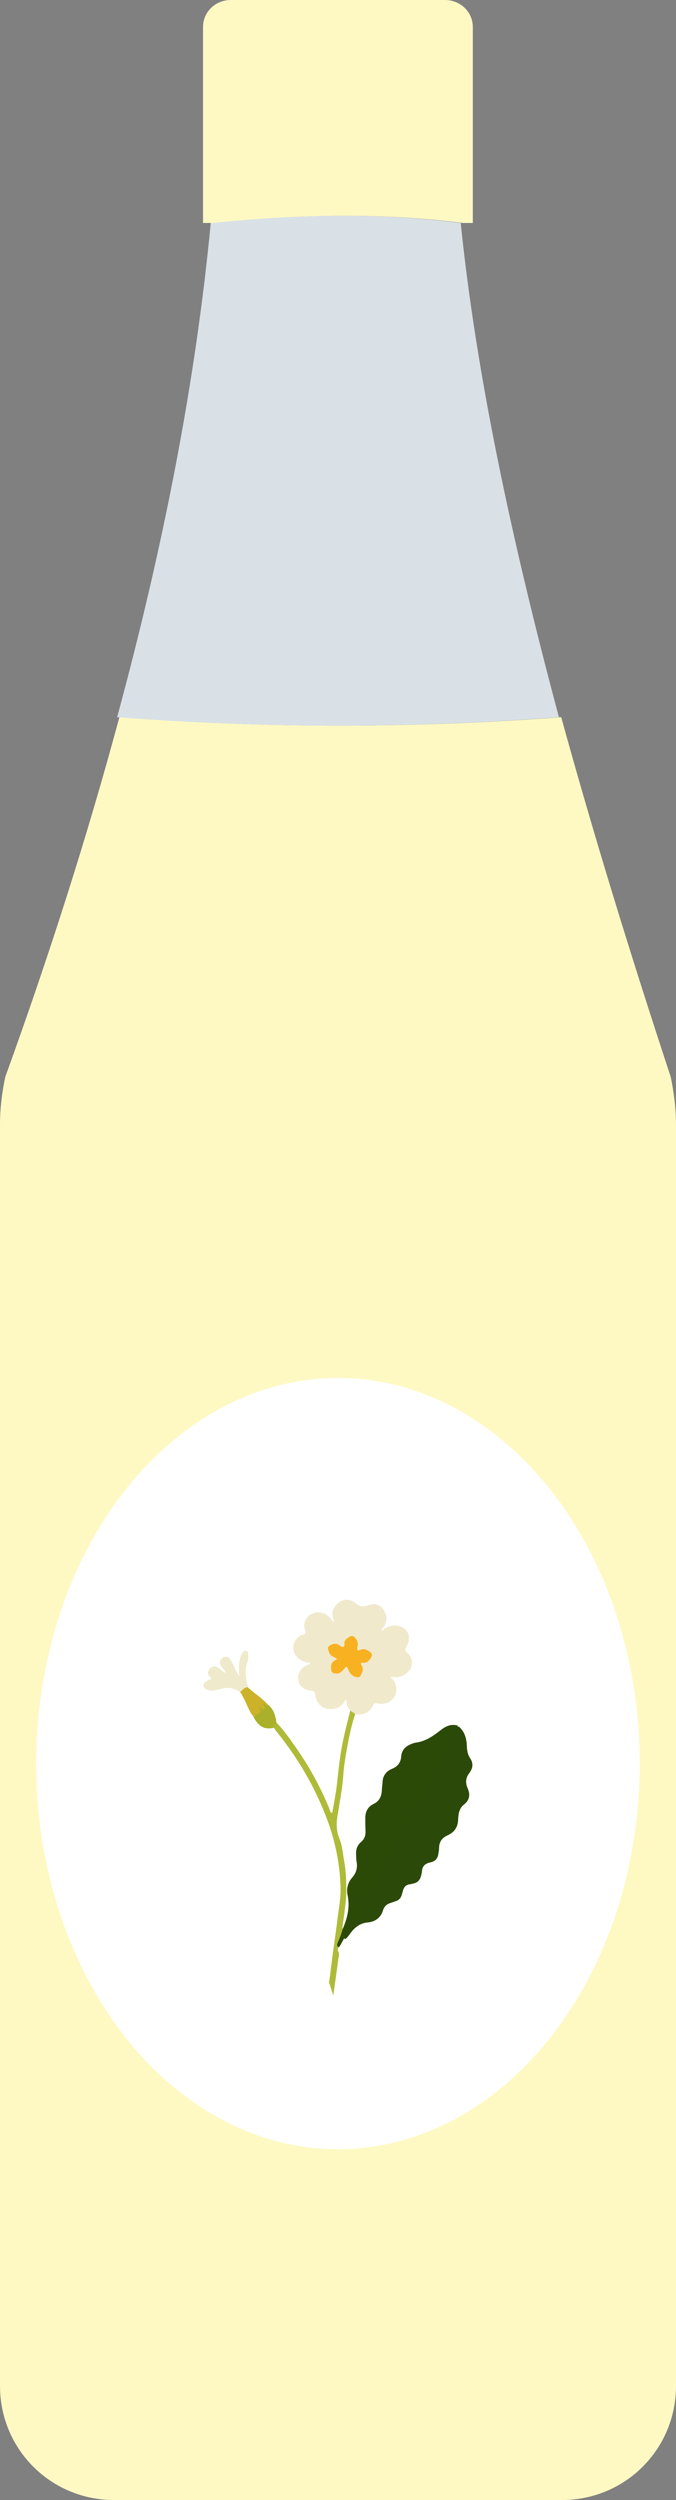 <?xml version="1.0" encoding="UTF-8"?>
<svg id="a" data-name="Layer 1" xmlns="http://www.w3.org/2000/svg" xmlns:xlink="http://www.w3.org/1999/xlink" viewBox="0 0 8.657 32">
  <rect x="0" y="0" width="8.657" height="32" fill="#808080" stroke="none"/>
  <defs>
    <linearGradient id="b" x1="4.145" y1="6.141" x2="4.482" y2="36.166" gradientUnits="userSpaceOnUse">
      <stop offset=".018" stop-color="#fef9c3"/>
      <stop offset=".091" stop-color="#fef9c3"/>
      <stop offset=".955" stop-color="#fef9c3"/>
    </linearGradient>
    <linearGradient id="c" x1="2.601" y1="1.427" x2="6.055" y2="1.427" gradientUnits="userSpaceOnUse">
      <stop offset=".018" stop-color="#fef9c3"/>
      <stop offset=".955" stop-color="#fef9c3"/>
    </linearGradient>
  </defs>
  <path d="m8.657,14.4v16.139c0,.811-.65,1.461-1.461,1.461H1.461c-.811,0-1.461-.65-1.461-1.461V14.4c0-.211.025-.414.068-.617.566-1.562,1.056-3.1,1.461-4.603,1.866.144,3.75.144,5.658,0,.405,1.47.878,3.015,1.402,4.603.042.203.068.405.068.617Z" style="fill: url(#b);"/>
  <path d="m7.158,9.18c-1.909.144-3.792.144-5.658,0,.591-2.179,1.005-4.29,1.199-6.326,1.123-.118,2.196-.127,3.201,0,.194,1.9.642,4.028,1.258,6.326Z" style="fill: #d9e1e7;"/>
  <path d="m6.055.346v2.508h-.127c-1.005-.127-2.078-.118-3.201,0h-.127V.346c0-.194.16-.346.355-.346h2.745c.194,0,.355.152.355.346Z" style="fill: url(#c);"/>
  <ellipse cx="4.328" cy="22.574" rx="3.864" ry="4.936" style="fill: #fff;"/>
  <g>
    <path d="m4.485,21.896c-.024-.032-.043-.065-.047-.106-.001-.01.005-.026-.01-.029-.011-.002-.011.014-.016.022-.042.061-.1.092-.173.093-.11.002-.182-.062-.202-.18-.006-.037-.016-.053-.056-.056-.087-.006-.148-.06-.16-.129-.014-.085.024-.154.105-.195.017-.008.043-.008.046-.029.001-.008-.031-.004-.047-.008-.134-.027-.208-.163-.147-.274.024-.043.062-.072.108-.084.03-.008.031-.021.024-.046-.009-.032-.018-.064-.011-.098.025-.127.182-.181.294-.1.027.02.05.044.067.073.003.005.011.011.013.01.009-.005.004-.012.001-.019-.023-.064-.025-.125.018-.183.065-.087.173-.11.257-.041.053.044.092.056.16.032.11-.039.187.003.227.102.028.069.011.133-.035.191-.006.007-.025.013-.014.025.01.01.019-.006.028-.013.047-.035.102-.053.159-.048.143.012.207.143.13.271-.022.036-.02.051.011.079.06.051.076.13.048.191-.033.074-.12.125-.205.122-.01-0-.019-.003-.029-.004-.007-.001-.021-.003-.022-.001-.004.011.007.015.013.022.031.032.05.07.054.114.012.137-.097.232-.238.203-.034-.007-.047-.003-.061.029-.039.091-.145.134-.228.106-.036.008-.058-.006-.065-.042Z" style="fill: #f0e9cc;"/>
    <path d="m5.878,22.102c.077.067.098.158.101.253.002.056.012.107.044.154.035.053.036.11.001.165-.003.005-.005.011-.009.015-.053.064-.058.13-.024.207.032.074.023.146-.047.2-.065.05-.074.123-.077.195-.004.097-.048.162-.135.201-.069.031-.108.081-.109.159-0.0.021-.004.043-.007.064-.009.074-.037.109-.11.125-.061.014-.097.045-.102.11-.001.019-.007.038-.011.057-.013.054-.043.091-.1.102-.015.003-.03.008-.046.01-.049.006-.075.036-.087.082-.005.021-.011.042-.018.062-.013.035-.035.06-.072.071-.022.007-.044.016-.066.023-.049.014-.083.044-.098.092-.03.098-.099.149-.197.158-.099.009-.164.063-.221.137-.021.028-.038.06-.071.077-.025-.026-.001-.048.009-.069.056-.114.12-.223.181-.335.074-.137.147-.275.221-.412.134-.247.265-.495.398-.742.12-.223.244-.444.36-.67.079-.154.176-.299.247-.458.008-.018.019-.035.042-.035Z" style="fill: #2b4909;"/>
    <path d="m4.387,24.695c.06-.138.096-.28.065-.432-.018-.085-0-.164.058-.23.053-.06.071-.127.056-.206-.006-.034-.005-.07-.006-.105-.002-.058.02-.107.064-.145.042-.036.059-.081.057-.135-.002-.057-.003-.113-.003-.17 0-.081.03-.145.105-.181.076-.037.105-.1.107-.18.001-.033.007-.066.009-.099.003-.084.047-.14.121-.171.072-.03.112-.08.118-.159.006-.076.049-.125.118-.154.022-.009.044-.019.067-.022.126-.016.224-.085.32-.16.064-.05.136-.086.222-.057-.054.128-.126.247-.192.369-.117.218-.233.436-.351.654-.232.429-.465.858-.693,1.289-.087.165-.176.329-.268.493-.015.027-.03.051-.059.013.002-.067.03-.127.055-.187.005-.013.015-.023.03-.024Z" style="fill: #2b4a08;"/>
    <path d="m4.214,25.376c.011-.073.02-.147.029-.22.023-.198.055-.394.079-.592.016-.132.042-.262.039-.396-.007-.303-.066-.597-.172-.88-.154-.411-.373-.785-.649-1.126-.012-.015-.022-.032-.033-.048-.017-.038-.013-.064.037-.061.093.095.168.205.244.313.167.238.307.492.42.761.009.021.015.044.024.065.002.005.008.009.013.01.01.002.012-.007.013-.015.022-.124.046-.248.06-.374.016-.153.033-.306.06-.457.028-.155.071-.307.107-.46l.065.042c-.028.081-.05.164-.068.247-.024.112-.045.226-.063.339-.012.071-.018.143-.024.215-.014.173-.047.344-.075.515-.015.095-.011.193.027.282.038.09.042.185.059.278.024.13.03.263.029.396-.001.124-.021.245-.037.366-.005.039-.014.077-.011.116-.012.053-.032.102-.052.152-.008.019-.02.037-.018.059.022.02.002.046.011.068.022.031.011.064.006.096-.021.158-.043.317-.066.475" style="fill: #aebb38;"/>
    <path d="m3.073,21.657c-.078-.05-.16-.068-.251-.037-.026.009-.053.011-.08.018-.022.006-.043.003-.064-.003-.03-.009-.064-.018-.071-.053-.009-.039.027-.052.051-.07.009-.007.02-.011.031-.017.018-.01.022-.016.001-.031-.034-.025-.035-.06-.009-.096.026-.037.064-.049.102-.027.028.017.053.039.08.059.005.004.011.014.019.006.007-.007.001-.014-.004-.02-.013-.017-.028-.033-.041-.05-.031-.043-.027-.087.01-.114.04-.029.073-.02.108.028.039.055.056.12.088.178.003.006.009.018.012.017.014-.002.008-.015.008-.023-.006-.063-.005-.125.008-.186.007-.034.022-.062.041-.089.008-.012.018-.021.034-.018.018.003.027.016.03.032.006.035.007.071-.005.104-.042.112-.023.222.005.333-.018.047-.054.062-.102.059Z" style="fill: #efeacb;"/>
    <path d="m3.073,21.657c.034-.019.053-.065.102-.059.079.076.176.132.25.215.024.032-.002.064-.019.074-.033.021-.052.054-.081.076-.022.017-.046.04-.076.012-.062-.069-.085-.16-.129-.239-.015-.027-.025-.057-.047-.08Z" style="fill: #cbb229;"/>
    <path d="m3.248,21.975c.018-.011.035-.023.053-.034.031-.018.048-.04.021-.075-.004-.005-.012-.012-.003-.019.002-.001.01.005.014.008.003.002.005.005.008.008.013.011.024.03.043.012.018-.017.005-.031-.006-.045-.005-.006-.018-.011-.008-.022.001-.001.012.007.019.01.013.008.028.035.033-.005.084.058.107.148.119.242-.022.014-.026.04-.037.061-.117.026-.191-.013-.258-.14Z" style="fill: #aab029;"/>
    <path d="m4.241,21.343c-.005-.037.013-.071.051-.091.039-.021.017-.027-.006-.037-.031-.013-.058-.028-.071-.064-.01-.028-.027-.061-.001-.081.026-.02.06-.036.098-.027.004.001.007.004.011.005.028.004.046.041.072.032.031-.011.009-.049.02-.073.017-.035.075-.073.102-.065.037.011.073.077.064.118-.002.009-.004.019-.006.028-.006.034.009.045.038.031.048-.023.085-.002.123.024.031.021.034.047.015.075-.024.035-.048.071-.101.064-.025-.003-.038.008-.02.034.033.049.007.094-.015.136-.013.024-.041.018-.064.011-.049-.014-.074-.051-.092-.096-.016-.041-.021-.042-.051-.008-.027.031-.052.064-.099.062-.055-.002-.069-.017-.068-.078Z" style="fill: #f8b120;"/>
  </g>
</svg>